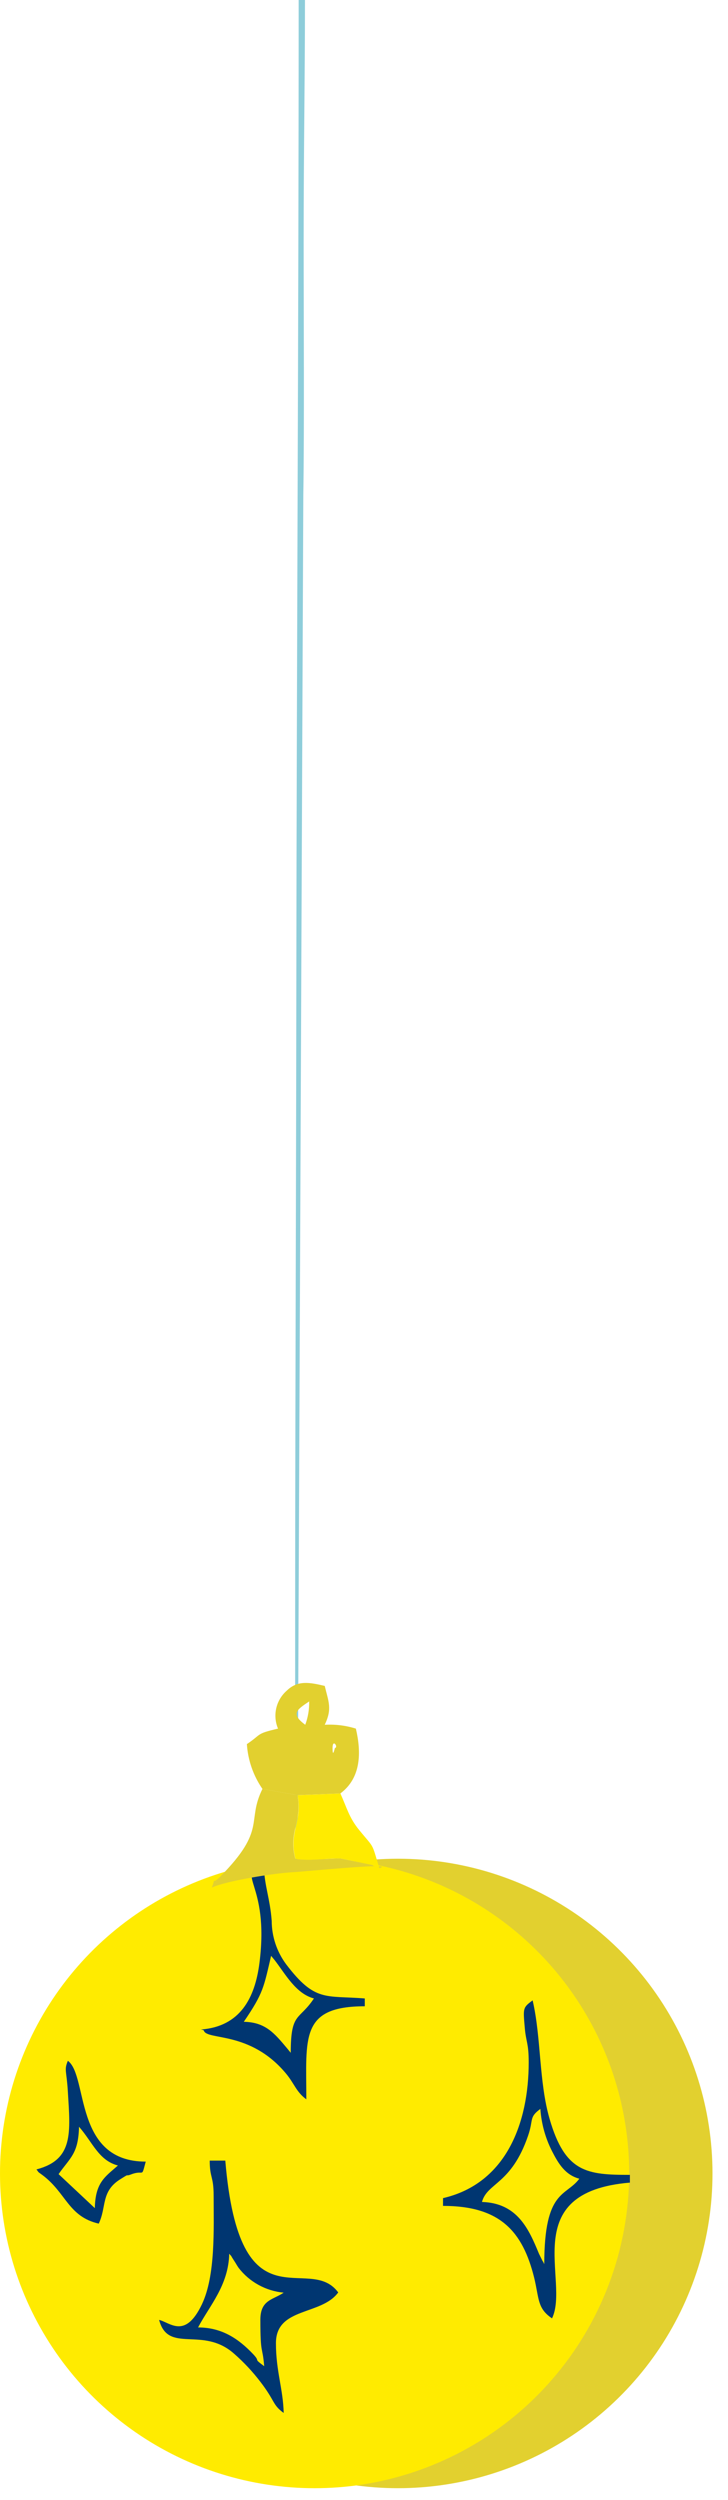 <?xml version="1.0" encoding="UTF-8"?> <svg xmlns="http://www.w3.org/2000/svg" width="37" height="127" viewBox="0 0 37 127" fill="none"> <path fill-rule="evenodd" clip-rule="evenodd" d="M15.105 98.794L15.416 25.123C15.47 21.659 15.433 16.116 15.433 12.347C15.433 7.448 15.5 4.164 15.5 0H15.179C15.179 16.732 15.078 33.292 15.061 49.983C15.044 65.225 14.965 78.805 15.018 94.173C15.032 98.275 14.996 99.549 15.105 98.794Z" fill="#8ECDDA"></path> <path fill-rule="evenodd" clip-rule="evenodd" d="M18.103 94.563C21.327 94.132 24.606 94.694 27.502 96.175C30.398 97.656 32.774 99.985 34.312 102.851C35.85 105.717 36.477 108.984 36.11 112.217C35.742 115.449 34.398 118.492 32.256 120.94C30.114 123.388 27.276 125.124 24.121 125.917C20.967 126.71 17.645 126.522 14.6 125.378C11.555 124.234 8.931 122.189 7.079 119.514C5.227 116.84 4.235 113.665 4.234 110.412C4.242 106.541 5.65 102.803 8.2 99.89C10.749 96.976 14.267 95.084 18.103 94.563Z" fill="#E2D02F"></path> <path fill-rule="evenodd" clip-rule="evenodd" d="M18.106 126.259C14.882 126.69 11.603 126.127 8.707 124.645C5.811 123.164 3.436 120.834 1.899 117.968C0.361 115.102 -0.265 111.834 0.103 108.602C0.47 105.371 1.815 102.328 3.958 99.88C6.1 97.433 8.938 95.697 12.092 94.904C15.247 94.111 18.569 94.3 21.613 95.444C24.658 96.588 27.282 98.634 29.134 101.308C30.985 103.982 31.978 107.157 31.978 110.41C31.97 114.282 30.561 118.02 28.011 120.933C25.461 123.847 21.942 125.739 18.106 126.259Z" fill="#FFEB00"></path> <path fill-rule="evenodd" clip-rule="evenodd" d="M13.338 90.876L15.12 91.196L17.296 91.108C18.364 90.316 18.367 89.009 18.087 87.813C17.576 87.653 17.04 87.587 16.505 87.618C16.898 86.796 16.692 86.439 16.505 85.644C15.768 85.471 15.131 85.335 14.572 85.887C14.305 86.121 14.119 86.433 14.04 86.779C13.961 87.124 13.992 87.486 14.13 87.813C12.978 88.081 13.32 88.085 12.547 88.6C12.6 89.416 12.873 90.203 13.338 90.876ZM15.514 87.618C14.748 87.054 15.102 86.844 15.713 86.432C15.722 86.836 15.655 87.238 15.514 87.618ZM16.902 88.799C16.902 88.295 17.215 88.766 17.02 88.799C17.016 88.799 16.902 89.348 16.902 88.799Z" fill="#E2D02F"></path> <path fill-rule="evenodd" clip-rule="evenodd" d="M10.858 111.536C10.858 113.229 10.961 115.586 10.262 117.058C9.408 118.848 8.642 117.979 8.086 117.85C8.553 119.595 10.295 118.141 11.9 119.569C12.392 120 12.839 120.478 13.236 120.998C14.002 121.995 13.833 122.15 14.418 122.577C14.392 121.373 14.024 120.453 14.024 119.032C14.024 117.191 16.329 117.636 17.19 116.455C15.677 114.4 12.176 118.42 11.451 109.758H10.659C10.659 110.649 10.858 110.542 10.858 111.532V111.536ZM13.233 117.839C13.233 119.68 13.339 119.127 13.428 120.202C12.813 119.749 13.281 120.029 12.861 119.584C12.125 118.811 11.281 118.233 10.067 118.233C10.648 117.128 11.613 116.101 11.65 114.489C11.863 114.739 11.65 114.463 11.893 114.835C12.003 115 12.021 115.052 12.125 115.203C12.399 115.56 12.745 115.856 13.14 116.073C13.534 116.29 13.97 116.424 14.418 116.466C13.877 116.834 13.233 116.823 13.233 117.839Z" fill="#003671"></path> <path fill-rule="evenodd" clip-rule="evenodd" d="M26.871 104.769C26.871 107.821 25.744 110.917 22.516 111.664V112.058C25.406 112.058 26.565 113.343 27.151 115.717C27.405 116.77 27.302 117.267 28.056 117.772C28.977 115.865 26.249 111.355 32.014 110.876V110.482C29.846 110.482 28.726 110.376 27.935 107.648C27.383 105.748 27.512 103.517 27.07 101.617C26.576 101.985 26.584 102.004 26.668 102.972C26.731 103.756 26.871 103.756 26.871 104.769ZM27.662 115.014C27.633 114.974 27.6 114.86 27.589 114.885L27.394 114.491C26.882 113.254 26.308 111.914 24.496 111.859C24.758 110.876 25.991 110.976 26.841 108.487C27.125 107.659 26.875 107.563 27.464 107.132C27.515 107.886 27.719 108.621 28.064 109.293C28.373 109.893 28.719 110.486 29.444 110.677C28.767 111.594 27.662 111.208 27.662 115.014Z" fill="#003671"></path> <path fill-rule="evenodd" clip-rule="evenodd" d="M10.227 103.1C10.267 103.126 10.341 103.1 10.363 103.163C10.543 103.656 12.715 103.163 14.523 105.32C14.968 105.85 15.049 106.266 15.569 106.645C15.569 103.52 15.241 101.918 18.54 101.918V101.521C16.54 101.359 16.014 101.719 14.545 99.787C14.069 99.148 13.811 98.374 13.809 97.578C13.724 96.44 13.441 95.803 13.411 94.82C11.887 95.225 13.713 95.59 13.187 99.713C12.958 101.517 12.196 102.934 10.241 103.096L10.227 103.1ZM14.777 104.282L14.6 104.065C13.945 103.284 13.496 102.728 12.391 102.706C13.393 101.234 13.4 100.968 13.779 99.356L13.956 99.57C14.508 100.284 15.035 101.278 15.955 101.521C15.197 102.662 14.777 102.194 14.777 104.282Z" fill="#003671"></path> <path fill-rule="evenodd" clip-rule="evenodd" d="M19.277 94.903C19.215 94.88 19.134 94.766 19.097 94.818C19.06 94.87 18.968 94.759 18.92 94.737L17.304 94.406C16.546 94.406 15.695 94.546 15.01 94.424C14.642 93.062 15.379 92.521 15.121 91.195L13.339 90.875C12.511 92.55 13.578 92.918 11.193 95.33C10.662 95.864 11.034 95.149 10.766 95.889C11.461 95.558 13.91 95.153 14.929 95.105C15.393 95.083 20.264 94.597 19.277 94.903Z" fill="#E2D02F"></path> <path fill-rule="evenodd" clip-rule="evenodd" d="M19.282 94.905C18.869 93.558 19.057 93.944 18.258 92.969C17.743 92.335 17.64 91.864 17.301 91.109L15.125 91.198C15.386 92.523 14.658 93.064 15.015 94.426C15.699 94.548 16.55 94.397 17.308 94.408L18.924 94.739C18.972 94.761 19.068 94.868 19.101 94.82C19.134 94.772 19.219 94.883 19.282 94.905Z" fill="#FFEB00"></path> <path fill-rule="evenodd" clip-rule="evenodd" d="M1.852 110.202C2.006 110.412 1.91 110.306 2.153 110.49C3.372 111.399 3.464 112.599 5.018 112.96C5.426 112.109 5.117 111.322 6.122 110.699C6.66 110.361 6.303 110.596 6.671 110.456C7.344 110.199 7.171 110.685 7.407 109.809C3.725 109.809 4.491 105.45 3.449 104.688C3.247 105.17 3.387 105.17 3.449 106.263C3.575 108.343 3.744 109.705 1.866 110.202H1.852ZM4.819 112.172L2.978 110.445C3.56 109.606 3.983 109.426 4.016 108.038C4.712 108.833 5.01 109.746 5.993 110.007C5.338 110.585 4.848 110.861 4.819 112.172Z" fill="#003671"></path> </svg> 